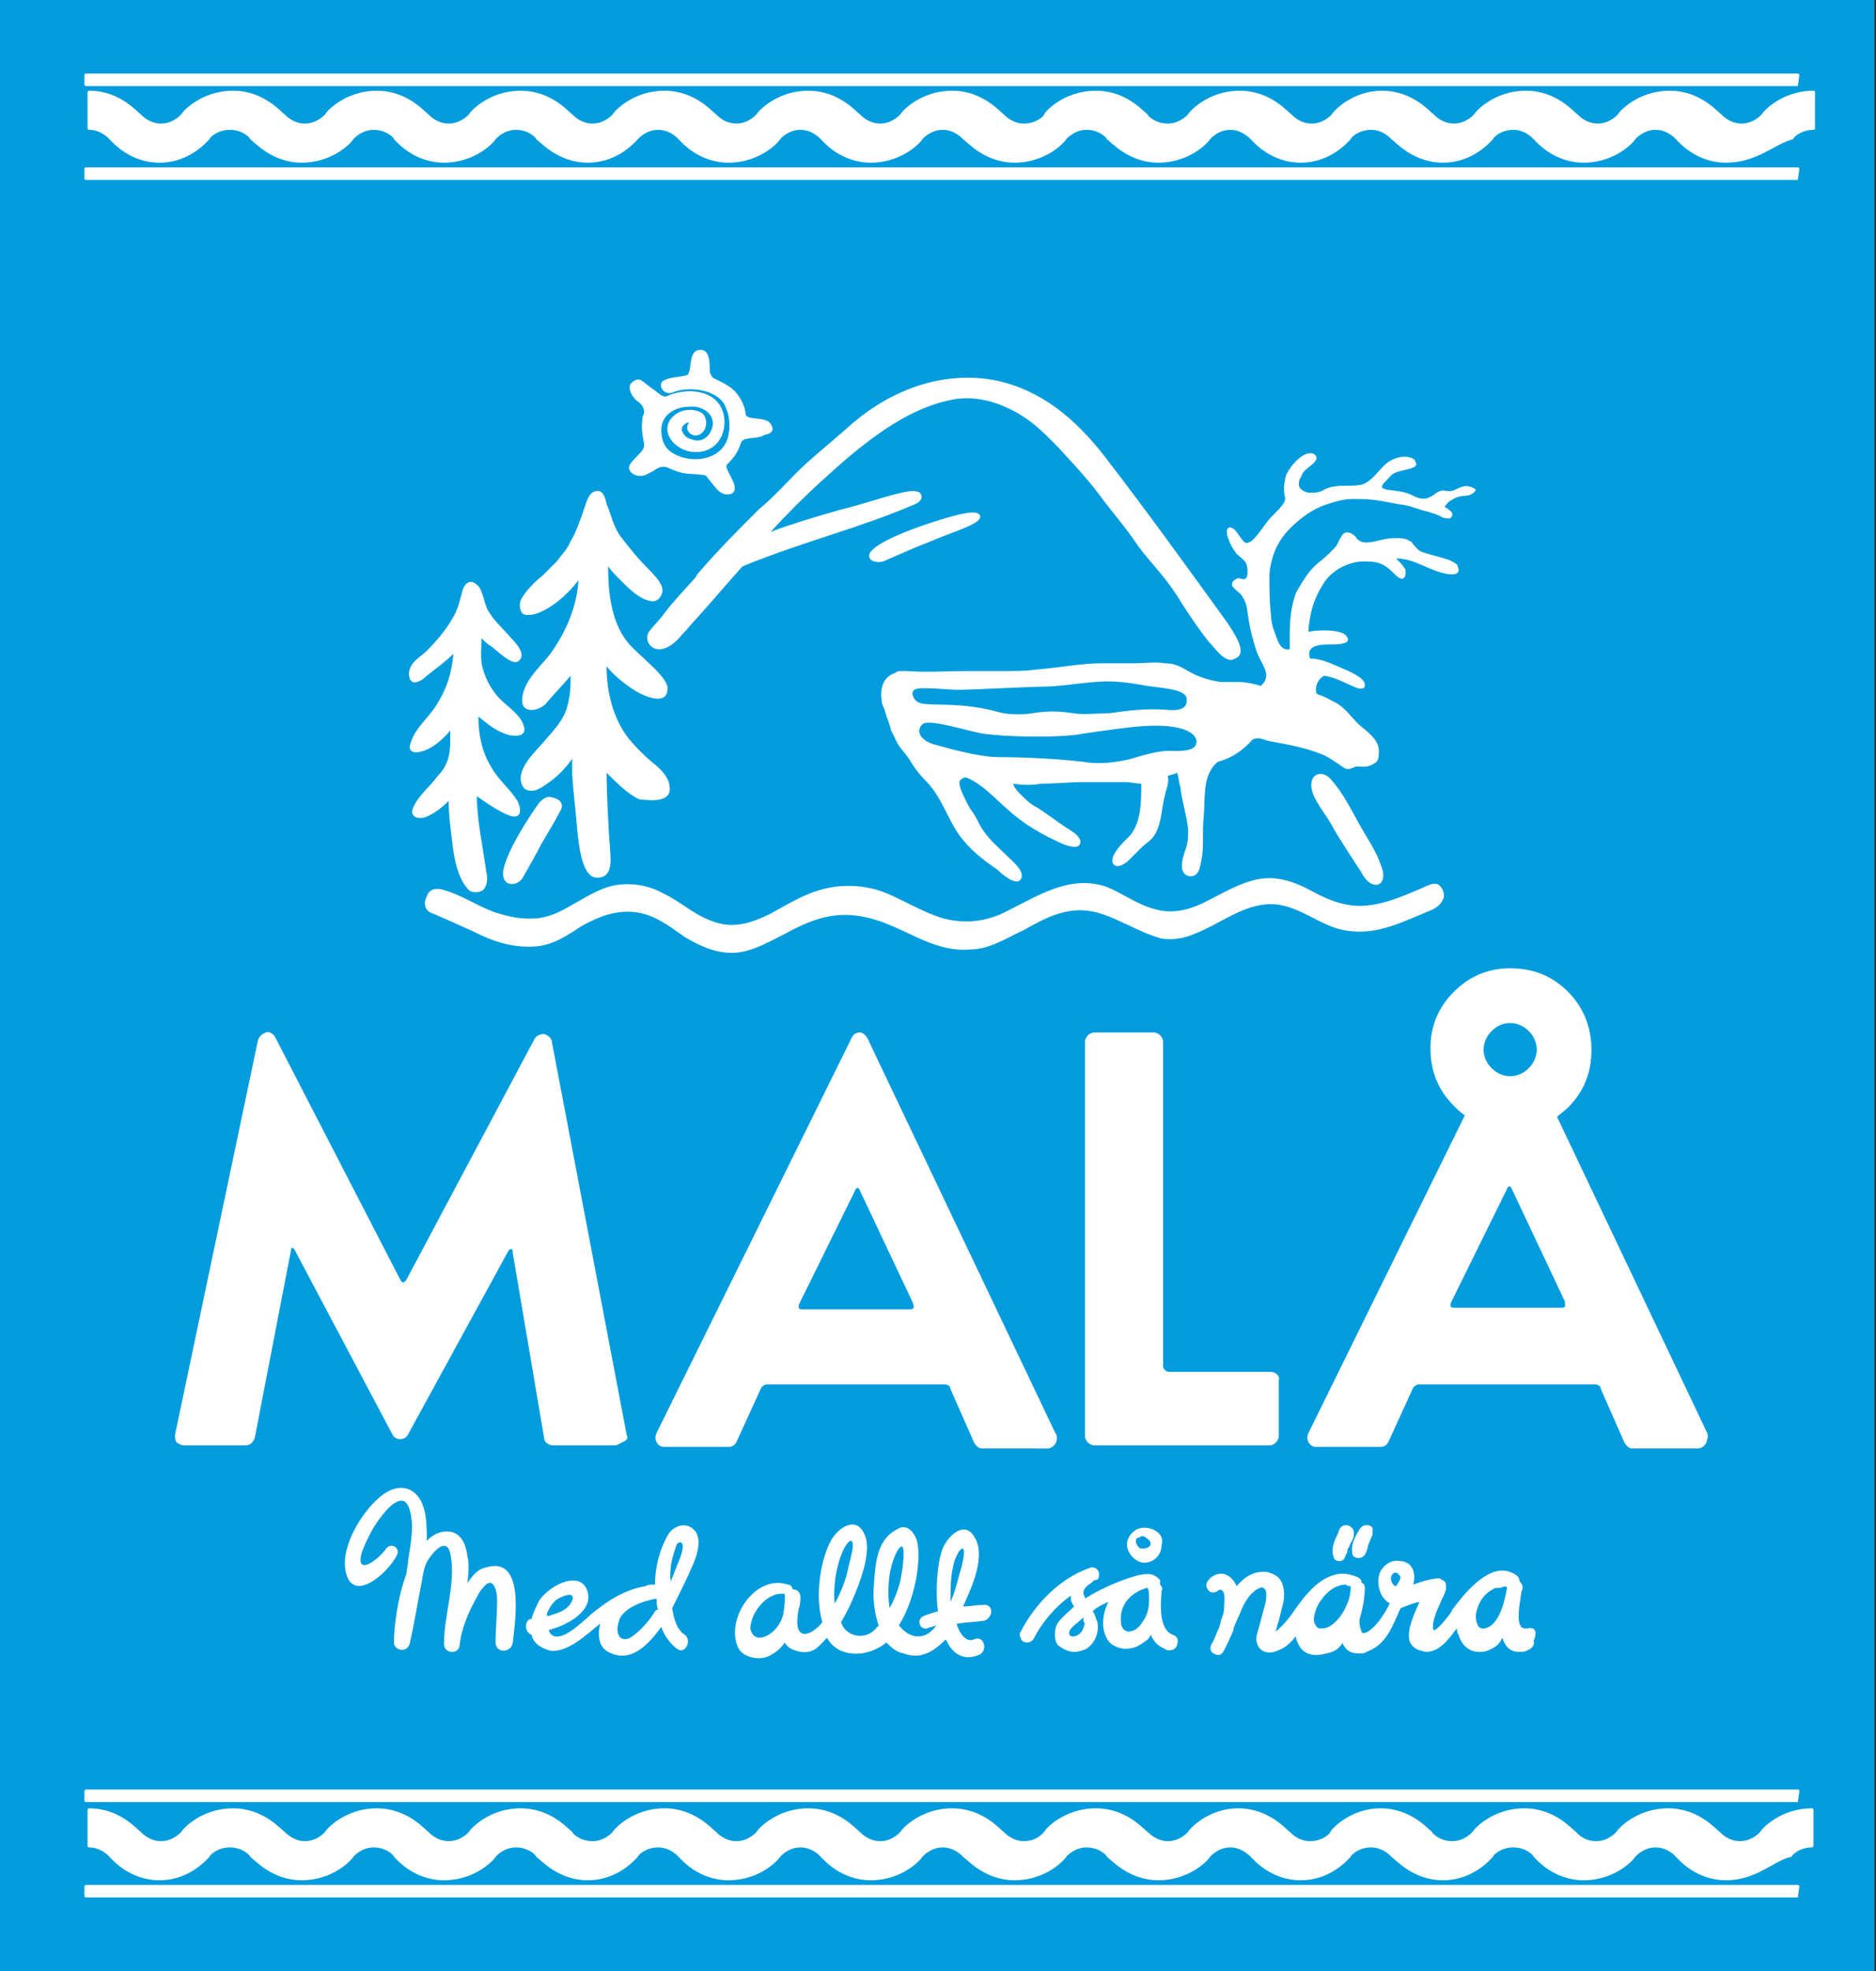 <?xml version="1.0" encoding="utf-8"?>
<!-- Generator: Adobe Illustrator 27.2.0, SVG Export Plug-In . SVG Version: 6.00 Build 0)  -->
<svg version="1.1" id="Layer_1" xmlns="http://www.w3.org/2000/svg" xmlns:xlink="http://www.w3.org/1999/xlink" x="0px" y="0px"
	 width="120px" height="126px" viewBox="0 0 120 126" style="enable-background:new 0 0 120 126;" xml:space="preserve">
<rect x="0" y="0" width="120" height="126" fill="#333333" stroke="none"/>
<style type="text/css">
	.st0{fill:#009CDE;}
	.st1{fill:#FFFFFF;}
</style>
<g>
	<rect x="0" y="0" class="st0" width="119.9" height="126"/>
	<g>
		<g>
			<path class="st1" d="M67.5,91.6l-12-25.2C55.4,66.2,55.2,66,55,66h0c-0.2,0-0.4,0.1-0.5,0.3L42,91.6c-0.1,0.2-0.1,0.4,0,0.6
				c0.1,0.2,0.3,0.3,0.5,0.3h4.1c0.2,0,0.4-0.1,0.5-0.3l1.6-3.5c0.1-0.1,0.2-0.2,0.4-0.2h11.3c0.2,0,0.4,0.1,0.4,0.3l1.5,3.4
				c0.1,0.2,0.3,0.4,0.5,0.4H67l0,0c0.3,0,0.6-0.3,0.6-0.6C67.6,91.8,67.6,91.7,67.5,91.6z M58.4,83.3L58.4,83.3
				C58.4,83.3,58.4,83.3,58.4,83.3L58.4,83.3c0,0.1,0.2,0.4-0.2,0.4h-6.9c-0.3,0-0.2-0.2-0.2-0.3l3.6-7.3c0-0.1,0.2-0.3,0.3,0l0,0
				L58.4,83.3z"/>
			<path class="st1" d="M81.3,87.7h-6.5c-0.3,0-0.4-0.3-0.4-0.3V66.6c0-0.3-0.3-0.6-0.6-0.6h-3.8c-0.3,0-0.6,0.3-0.6,0.6v25.2
				c0,0.3,0.3,0.6,0.6,0.6h11.2c0.3,0,0.6-0.3,0.6-0.6v-3.6C81.9,88,81.6,87.7,81.3,87.7z"/>
			<path class="st1" d="M40.1,91.8l-4.8-25.2c0-0.2-0.2-0.4-0.5-0.5c-0.2,0-0.5,0.1-0.6,0.3L26,81.8l0,0c0,0-0.2,0.4-0.4,0l0,0
				l-8-15.5c-0.1-0.2-0.4-0.4-0.6-0.3s-0.4,0.2-0.5,0.5l-5.3,25.2c0,0.2,0,0.4,0.1,0.5c0.1,0.1,0.3,0.2,0.5,0.2h3.9
				c0.3,0,0.5-0.2,0.6-0.5l2.3-11.9c0-0.2,0.1-0.4,0.3,0l6.2,11.7c0.1,0.2,0.3,0.3,0.5,0.3h0c0.2,0,0.4-0.1,0.5-0.3l6.4-11.7
				c0.2-0.3,0.3-0.1,0.3,0l0,0.1l0,0l0,0l2,11.8c0,0.3,0.3,0.5,0.6,0.5h3.9c0.2,0,0.3-0.1,0.5-0.2C40.1,92.1,40.2,91.9,40.1,91.8z"
				/>
			<path class="st1" d="M109.2,91.6l-9.6-20.2c0.2-0.2,0.5-0.4,0.7-0.6c1-1,1.5-2.2,1.5-3.7c0-1.4-0.5-2.7-1.5-3.7
				c-1-1-2.2-1.5-3.7-1.5c-1.4,0-2.6,0.5-3.6,1.5c-1,1-1.5,2.2-1.5,3.6c0,1.5,0.5,2.7,1.5,3.7c0.2,0.2,0.4,0.4,0.7,0.6l-10,20.3
				c-0.1,0.2-0.1,0.4,0,0.6c0.1,0.2,0.3,0.3,0.5,0.3h4.1c0.2,0,0.4-0.1,0.5-0.3l1.6-3.5c0.1-0.1,0.2-0.2,0.4-0.2H102
				c0.2,0,0.4,0.1,0.4,0.3l1.5,3.4c0.1,0.2,0.3,0.4,0.5,0.4h4.2h0c0.3,0,0.6-0.3,0.6-0.6C109.3,91.8,109.2,91.7,109.2,91.6z
				 M96.6,65.4c0.9,0,1.7,0.8,1.7,1.7s-0.8,1.7-1.7,1.7s-1.7-0.8-1.7-1.7C94.9,66.2,95.7,65.4,96.6,65.4z M99.9,83.6H93
				c-0.3,0-0.2-0.2-0.2-0.3l3.6-7.3c0-0.1,0.2-0.3,0.3,0l3.4,7.2l0,0l0,0.1C100.1,83.4,100.2,83.6,99.9,83.6z"/>
		</g>
		<g>
			<path class="st1" d="M78.5,39.8C78.5,39.8,78.5,39.8,78.5,39.8c-2.6-3.6-5.2-7.2-7.9-10.7c-1.8-2.3-4-4.2-7-4.8
				c-3.3-0.6-6.5,0.6-9,2.7c-1,0.9-2,1.7-3,2.6c-1,0.9-2,2.1-3.1,3c-1.3,1.3-2.6,2.6-3.8,4c-0.1,0.1-0.1,0.1-0.2,0.3
				c-0.7,0.8-1.4,1.5-2,2.3c-0.2,0.3-0.7,0.8-1,1.2c-0.3,0.5,0.1,1.2,0.8,1.1c0.7-0.1,1.3-0.9,1.3-0.9c0.4-0.4,0.6-0.7,0.9-1
				c1-1.1,2-2.3,3-3.4c4.2-1.7,7.4-2.4,11.1-4c0.4-0.2,0.4-0.5,0.3-0.6c0-0.1-0.2-0.2-0.4-0.2c-0.7-0.1-3.1,0.8-4.8,1.2
				c-1.4,0.4-3.1,0.9-4.4,1.4c0.9-1,2.2-2.3,3.2-3.2c2.4-2.2,5.4-4.8,8.7-5.3c1.6-0.2,2.9,0.4,3.5,0.7c1.2,0.6,1.9,1.3,2.9,2.3
				c0.9,1,1.7,1.8,2.7,3.1c0.8,1.1,1.7,2.1,2.5,3.3c0.8,1.1,1.6,1.8,2.5,3.2c1,1.6,1.6,2.4,2,2.9c0.4,0.4,1.1,1.5,1.7,1.1
				C79.8,41.8,79.1,40.7,78.5,39.8z"/>
			<path class="st1" d="M62.7,33c-0.1-0.4-0.9-0.2-1.4-0.1c-1.6,0.4-5.9,1.8-5.7,2.7c0.1,0.4,0.8,0.4,1.1,0.2
				c1.4-0.6,1.8-0.8,2.6-1.1C60.9,34,62.8,33.5,62.7,33z"/>
			<path class="st1" d="M33.5,46.4c-0.2-0.7-1-1.2-1.5-1.7c-0.5-0.5-0.9-1.2-1.1-1.9c-0.2-0.6-0.1-1.3-0.1-2
				c0.2,0.2,0.4,0.4,0.6,0.5c0.4,0.3,1.3,1.2,1.7,1c0.7-0.4-0.2-1.3-0.4-1.5c-0.5-0.6-1.1-1.1-1.5-1.8c-0.3-0.6-0.3-1.4-0.8-1.7
				c0,0-0.5-0.4-0.8,0.4c-0.2,0.7-0.3,1.3-0.7,1.9c-0.4,0.7-1,1.4-1.6,2c-0.4,0.4-0.9,0.6-1.1,1.2c-0.1,0.4,0,0.7,0.2,0.8
				c0.3,0.1,0.7-0.2,0.9-0.4c0.5-0.4,1.2-0.9,1.7-1.4c-0.1,1.2-0.4,2.2-1.1,3.3c-0.5,0.8-1.3,1.4-1.6,2.3c-0.3,0.7,0.2,0.8,0.8,0.6
				c0.6-0.2,1.2-0.7,1.7-1.3c0,0.2,0,0.4,0,0.7c0,0.9-0.2,1.6-0.8,2.2c-0.5,0.7-1.3,1.3-1.6,2.1c-0.2,0.6,0.5,0.7,0.9,0.5
				c0.5-0.2,1-0.6,1.4-1c0,0.9,0.1,1.6,0.2,2.4c0.1,1,0.3,2.4,1,3.2c0.2,0.3,0.7,0.3,1,0.1c0.3-0.3,0.3-0.8,0.2-1.2
				c-0.2-1.5-0.6-3.3-0.6-4.8c0.7,0.5,1.9,1.3,2.4,1.3c0.5,0,0.4-0.6,0.2-1c-0.5-0.8-1.2-1.3-1.7-2.2c-0.6-1-0.8-2.1-0.8-3.2
				c0.6,0.5,1.2,1,2,1.2C33.2,47.1,33.7,47,33.5,46.4z"/>
			<path class="st1" d="M42.8,50.1c-0.1-0.5-0.6-1-1-1.3c-0.6-0.5-1.1-1-1.6-1.6c-1-1.3-1.4-3-1.4-4.6c0.5,0.6,1.1,1.1,1.9,1.6
				c0.7,0.4,2,0.9,2-0.2c0-0.8-2-2.2-2.6-3c-1-1.3-1.2-3.1-1.2-4.8c0.2,0.3,0.5,0.6,0.8,0.9c0.5,0.5,0.9,0.9,1.5,1.2
				c0.3,0.1,0.7,0.3,1-0.1c0.4-0.5,0.1-1-0.7-1.8c-0.7-0.7-1.1-1.2-1.8-2.1c-0.5-0.7-0.6-1.4-0.9-2.1c-0.1-0.4-0.2-0.9-0.7-0.8
				c-0.5,0.1-0.6,0.8-0.9,1.6c-0.3,0.8-0.4,1.1-0.7,1.6c-0.2,0.5-0.6,0.9-0.9,1.3c-0.3,0.3-0.6,0.6-0.9,0.9c-0.5,0.4-1,0.9-1.3,1.4
				c-0.2,0.3-0.2,0.7,0,1c0.2,0.2,0.7,0.1,1,0c1-0.4,1.9-1.2,2.6-2.1c-0.1,1.7-0.8,3.3-1.8,4.7c-0.7,0.9-1.8,1.8-1.8,3
				c0,0.8,1,0.7,1.5,0.2c0.5-0.6,1.1-1.2,1.6-1.8c0,0,0,0,0-0.1c0,0.7,0,1.3-0.2,2c-0.2,0.9-0.9,1.6-1.5,2.3
				c-0.6,0.7-1.4,1.4-1.5,2.3c0,0.3,0.1,0.7,0.4,0.8c0.5,0.2,1-0.2,1.3-0.4c0.6-0.4,1.2-1,1.6-1.6c0,0.4,0,0.7,0,1
				c0.1,1.5,0.2,2,0.3,3.3c0.1,1.1,0.3,3.2,1.2,3.3c1.3,0.1,0.9-1.5,0.9-2.2c-0.1-1.1-0.2-3.6-0.2-4.5c0.6,0.6,1.4,1.4,2.1,1.7
				C41.8,51.2,43.1,51.3,42.8,50.1z"/>
			<path class="st1" d="M49.3,27.1c-0.3-0.5-1.5-0.2-1.6-0.6c0,0,0-0.7-0.7-1.5c-0.4-0.4-1.1-0.7-1.3-0.8c-0.2-0.1-0.3-0.3-0.3-0.6
				c0-0.7-0.1-1.4-0.8-1.2c-0.6,0.2-0.3,1.5-0.7,1.6c-0.4,0.1-1,0.1-1.4,0.3c-0.5,0.2-0.1,1,0.5,0.8c0.7-0.3,1.8-0.3,2.6,0.1
				c0.4,0.2,0.7,0.5,0.8,0.8c0.3,0.6,0.3,1.3,0.2,1.8c-0.3,1.6-2.3,1.9-3.5,1.2c-0.6-0.3-0.8-0.9-0.8-1.5c0-1,0.9-1.5,1.8-1.5
				c0.9-0.1,1.8,0.6,1.4,1.5c-0.2,0.5-0.7,0.8-1.2,0.6c-0.5-0.1-0.6-0.4-0.7-0.6c0-0.3,0.3-0.5,0.5-0.5c-0.4,0.4,0.1,1,0.6,0.8
				c0.5-0.2,0.6-0.9,0.3-1.3c-0.4-0.4-1.3-0.4-1.8,0c-1.2,0.9-0.1,2.4,1.3,2.4c1.7,0,2.2-1.8,1.6-2.9c-0.6-1.1-2.2-1.2-3.4-0.7
				c-0.3,0.2-0.7-0.3-0.9-0.4c-0.3-0.2-0.5-0.4-0.8-0.6c-0.2-0.1-0.5,0-0.7,0.3c-0.1,0.3,0.1,0.7,0.4,1c0.2,0.1,0.5,0.4,0.5,0.7
				c0,0.2-0.1,0.3-0.1,0.4c-0.1,0.7,0,1.1,0.1,1.7c0.1,0.4-0.7,0.9-0.9,1.3c-0.2,0.3,0.1,0.6,0.4,0.7c0.5,0.1,0.7-0.1,1.1-0.3
				c0.6-0.4,0.7-0.3,1.4,0c0.3,0.1,0.6,0.2,1.1,0.2c0.9,0.1,0.8,0,1,0.3c0.3,0.3,0.7,1.1,1.3,1c0.2,0,0.4-0.1,0.4-0.4
				c0-0.5-0.7-1.3-0.5-1.5c0.5-0.5,0.7-0.8,0.9-1.4c0.1-0.4,1.1-0.2,1.5-0.5C49.5,27.7,49.5,27.4,49.3,27.1z"/>
			<path class="st1" d="M27.7,58.4c0,0,2.3,1,3.1,1.4c1.1,0.5,2.2,0.8,3.5,0.7c1.1-0.1,2-0.7,2.9-1.3c1.1-0.6,2.1-1,3.3-0.9
				c1.3,0.1,2.3,0.9,3.3,1.6c1,0.6,2.1,1.1,3.3,1c1.1-0.1,2.1-0.7,3.1-1.2c1.3-0.7,2.6-1.3,4.2-1.2s2.9,0.8,4.2,1.4
				c1.1,0.5,2.2,0.9,3.4,0.8c1.3,0,2.3-0.7,3.4-1.2c1.1-0.6,2.1-1.2,3.4-1.3c1.3-0.1,2.4,0.5,3.5,1c0.6,0.3,1.3,0.6,2,0.8
				c0.7,0.1,1.4,0,2.1-0.3c1.6-0.6,3.1-1.9,4.9-1.9c1.8,0,3.2,1.5,4.9,1.7c1.9,0.3,3.6-0.6,5.3-1.3c0,0,0.6-0.2,0.8-0.7
				c0.2-0.3-0.1-1.1-0.6-1c-0.2,0-0.8,0.3-0.8,0.3c-1.2,0.5-2.3,1-3.6,1.1c-1.4,0.1-2.6-0.5-3.7-1.1c-1-0.5-2-0.8-3.1-0.6
				c-1.1,0.2-2.1,0.8-3.1,1.3c-1.1,0.6-2.3,1-3.6,0.6c-1.1-0.3-2-1-3-1.4c-2.3-0.8-4.3,0.5-6.3,1.5c-1.3,0.7-2.7,0.9-4.2,0.5
				c-1.3-0.4-2.4-1.1-3.6-1.6c-1.2-0.5-2.6-0.6-3.9-0.3c-1.3,0.3-2.4,1-3.5,1.6c-1.2,0.6-2.4,1-3.7,0.5c-1.2-0.4-2.1-1.3-3.2-1.8
				c-0.9-0.5-2-0.7-3.1-0.5c-1,0.2-1.9,0.8-2.8,1.3c-0.7,0.4-1.3,0.7-2.1,0.8c-1,0.1-1.9-0.1-2.8-0.4c-1.1-0.4-2.1-1.1-3.2-1.4
				c-0.3-0.1-0.9-0.2-1.1,0.4C27,57.9,27.3,58.3,27.7,58.4z"/>
			<path class="st1" d="M35.4,51c-0.3-0.1-0.5-0.1-0.9,0.3c-0.5,0.7-2,2.9-2.3,4.3c-0.2,1.2,1,1.1,1.3,0.4c0.4-0.7,0.8-1.4,1.1-2
				c0.4-0.7,0.8-1.3,1.2-2.1C36.1,51.5,35.9,51.1,35.4,51z"/>
			<path class="st1" d="M88.4,55.5c-0.4-1.2-0.9-1.8-1.5-2.9c-0.5-0.9-1-1.9-1.7-2.7c-0.7-0.9-1.8-0.3-1.1,1.1
				c0.3,0.6,0.7,1.1,1,1.6c0.6,1.1,1.3,2.1,2,3.2C87.7,57,88.8,56.7,88.4,55.5z"/>
			<path class="st1" d="M93.6,31.1c-0.4,0.1-0.6,0.3-0.9,0.3c-0.2,0-0.4-0.1-0.6,0c-0.3,0.1-0.4,0.3-0.7,0.4c-0.4,0.2-0.8,0-1.2-0.2
				c-0.5-0.2-0.8-0.2-1.5-0.3c-0.3-0.1-0.4-0.1-0.2-0.4c0.1-0.1,0.1-0.1,0.2-0.2c0.2-0.2,0.3-0.4,0.6-0.5c0.5-0.2,1.2-0.2,1.3-0.5
				c0-0.1-0.1-0.2-0.1-0.3C90,29,89,29.2,88.4,29.9C88,30.3,87.6,30.9,87,31c-0.5,0.1-1.1,0-1.6,0.1c-0.2,0-0.5,0.1-0.7,0.2
				c-0.3,0.2-0.6,0.2-1,0.2c-0.4-0.1-0.7-0.3-0.6-0.7c0-0.2,0.1-0.2,0.2-0.5c0.2-0.4,1-0.7,0.9-1.1c0,0,0-0.1-0.2-0.2
				c-0.6-0.2-1.4,0.7-1.7,1.3c-0.2,0.5-0.2,1.2-0.1,1.5c0.1,0.4-0.7,1-1.1,1.5c-0.4,0.5-1,1.5-1.4,1.4c-0.2,0-0.6-0.8-0.8-0.9
				c-0.5-0.3-0.5,0.3-0.3,0.7c0.1,0.3,0.2,0.5,0.5,0.9c0.2,0.2,0.5,0.4,0.6,0.6c0.1,0.2,0.1,0.4,0.1,0.6c0,0.3-0.1,0.5-0.4,0.4
				c-0.1,0-0.2-0.1-0.3,0c-0.2,0.1-0.3,0.2-0.3,0.4c0.1,0.3,0.6,0.5,0.7,0.8c0.3,0.4,0.3,1.1,0.4,1.6c0.1,0.6,0.3,1.3,0.5,1.9
				c0.2,0.5,0.5,0.9,0.6,1.4c0,0.3-0.1,0.5-0.3,0.7c-0.1,0.1-0.2,0-0.2,0l0,0c-0.8-0.2-1-0.2-1.4-0.2c-0.3,0-0.7,0-1,0
				c-0.7-0.1-1.4-0.3-2.1-0.7c-0.5-0.3-0.9-0.5-1.5-0.5c-0.6-0.1-1.3,0-1.9,0c-0.7,0-1.4,0-2.1,0c-1.4,0-2.8,0.3-4.2,0.4
				c-0.7,0.1-1.4,0.1-2.3,0.1c-0.6,0-1.1,0-1.8,0c-2.1,0-2.8,0.1-4.2,0c0,0-0.1,0-0.1,0c-0.1,0-0.2,0-0.3,0c-0.1,0-0.2,0-0.3,0.1
				c-0.9,0.3-1,1.1-0.9,1.8c0,0.2,0.1,0.4,0.2,0.6c0,0.1,0.1,0.3,0.1,0.4c0.1,0.2,0.2,0.5,0.3,0.9c0.1,0.2,0.2,0.4,0.3,0.6
				c0.2,0.5,0.6,0.8,0.9,1.3c0.3,0.5,0.6,0.9,1,1.3c1,1,1.3,2.2,2.1,3.4c0.7,1,1.5,1.6,2.5,2.3c0.2,0.2,1.2,1.1,1.5,0.6
				c0.3-0.5-0.6-1.2-0.9-1.5c-0.5-0.5-1.1-1-1.5-1.6c-0.3-0.4-0.4-0.8-0.7-1.2c-0.3-0.4-0.4-0.7-0.6-1.1c-0.1-0.2-0.3-0.7-0.2-0.9
				c0.1-0.1,0.2-0.2,0.4-0.2c1,0.4,1.8,1.3,2.6,2c1.1,1,2.3,1.7,3.7,2.3c0.3,0.1,0.9,0.3,1-0.1c0.1-0.3-0.4-0.7-0.6-0.8
				c-0.8-0.5-1.4-1-2.2-1.5c-0.4-0.2-0.7-0.5-1-0.8c-0.2-0.2-0.4-0.4-0.5-0.7c0.7,0.1,1.2,0.1,1.8,0c0.9,0,1.8-0.1,2.8-0.1
				c0.9,0,1.7,0,2.6,0c0.3,0,0.7,0.1,1,0.1c0,1.2,0,2.4-0.7,3.3c-0.3,0.3-1.4,1.3-1.1,1.8c0.2,0.4,0.8,0,1-0.2
				c0.3-0.3,0.5-0.5,0.8-0.8c0.3-0.3,0.7-0.5,0.9-0.9c0.4-0.7,0.4-1.6,0.6-2.4c0.1-0.5,0.3-0.8,0.2-1.3c0.3-0.1,0.4-0.1,0.6-0.2
				c0.1,0.3,0.1,0.6,0.2,0.9c0.1,0.9,0.4,1.8,0.5,2.7c0,0.5,0,0.9-0.2,1.4c-0.1,0.3-0.2,0.6-0.2,1c0,0.4,0.3,0.7,0.7,0.6
				c0.5-0.1,0.5-0.9,0.6-1.3c0.1-0.8,0-1.7,0.1-2.5c0.1-1.2-0.1-2.7,0.9-3.5c0.8-0.2,1.6-0.7,2.2-1.4l0,0c0,0,0.1-0.1,0.4-0.1
				c0.2,0,0.3,0.1,0.8,0.2c1.1,0.2,2.2,0.4,3.2,0.8c0.3,0.1,0.6,0.3,0.9,0.5c0.2,0.1,0.4,0.3,0.6,0.4c0.3,0.2,0.6-0.1,0.8-0.1
				c0.3,0,0.7,0.1,1.1-0.2c0.3-0.1,0.3-0.5,0.3-0.8c0-0.7-0.7-1.2-1.3-1.7c-0.5-0.5-0.9-1.1-1.5-1.4c-0.4-0.2-0.7-0.4-1.1-0.5
				c0,0-0.1-0.1-0.1-0.1c-0.1-0.4,0.1-0.9,0.5-1.1c0.7,0.1,1.2,0.4,1.9,0.7c0.2,0.1,0.8,0.3,0.7-0.2c-0.1-0.4-1-0.8-1.5-1
				c-0.7-0.3-1.3-0.6-2-0.6c-0.3-0.9,0.7-0.9,1.4-0.9c0.2,0,1.2,0,1-0.4c-0.1-0.4-0.9-0.5-1.4-0.5c-0.2,0-0.8,0-1.1,0.1
				c0-0.5,0.1-0.9,0.2-1.4c0.2-0.7,0.4-1.1,0.7-1.6c0.5-0.9,1.7-1.6,2.9-1.5c0.7,0,1.1,0.2,1.6,0.7c0.2,0.2,0.4,0.4,0.6,0.4
				c0.3-0.1,0.2-0.5,0.2-0.6c-0.2-0.3-0.3-0.4-0.6-0.7c1.2,0,2.1,0.8,3.3,1c0.2,0,0.6,0.1,0.7-0.2c0-0.1,0-0.2-0.1-0.4
				c-0.1-0.1-0.3-0.2-0.5-0.3c-0.6-0.2-1.1-0.3-1.7-0.5c-0.3-0.1-0.4-0.3-0.6-0.5c-0.1-0.1-0.1-0.2-0.2-0.2c-0.3-0.2-0.6-0.2-1-0.2
				c-0.4,0-0.8,0.1-1.2,0.2c-0.5,0.1-1,0.2-1.3-0.3c-0.3-0.3-0.7-0.4-0.9,0c-0.2,0.3-0.2,0.5-0.5,0.8c-0.3,0.3-0.6,0.6-1,0.9
				c-0.6,0.5-1,1.2-1.4,1.9c-0.3,0.8-0.4,1.7-0.4,2.6c0,0.3,0,0.7,0,1c-0.5,0.1-0.7-0.3-0.9-0.9c-0.2-0.5-0.3-0.9-0.3-1.3
				c-0.1-0.8-0.1-1.6-0.1-2.6c0.1-1.1,0.5-2.1,1.3-2.9c0.7-0.7,1.4-1.2,2.2-1.5c0.6-0.2,1.2-0.4,1.8-0.4c0.7,0,1,0,1.7,0.1
				c0.6,0.1,1,0.2,1.7,0.3c0.5,0.1,0.9,0.3,1.4,0.4c0.3,0.1,0.7,0.2,1,0.4c0.1,0,0.4,0.1,0.5,0c0.3-0.3-0.1-0.5-0.4-0.7
				c0.1-0.1,0.2-0.3,0.4-0.4c0.3-0.2,0.6-0.3,0.9-0.3c0.2,0,0.6-0.1,0.7-0.4C94.3,31.2,93.9,31,93.6,31.1z M58.4,44.5
				c-0.2-0.6,0.6-0.5,1-0.5c0.5,0,1.4,0.1,1.9,0.1c0.7,0,4.7-0.2,5.2-0.2c1.2,0,2.3-0.2,3.5-0.3c1.1-0.1,2,0,3.1,0.2
				c1.1,0.2,2.6,0.2,2.8,0.8c0.1,0.7-0.4,0.8-1,0.8c-2-0.2-3.6,0.2-4.1,0.2c-0.6,0-1.5,0.1-2.1,0c-0.7-0.1-1.5-0.2-2.7,0
				c-0.6,0.1-1.6,0.1-2.2-0.1c-2.2-0.6-4.1-0.4-4.6-0.5C58.8,45,58.5,44.8,58.4,44.5z M76.5,47.6c-0.2,0.5-1.3,0.4-1.8,0.4
				c-0.6,0-1.7,0.3-2.3,0.5c-0.8,0.2-2,0.4-3.1,0.2c-1.7-0.2-3.9-0.3-5.4-0.3c-1.3,0-3.4-0.6-4.1-0.8c-0.8-0.2-1.3-0.8-0.8-1.3
				c0.4-0.4,3.1,0.5,3.9,0.6c1.3,0.2,4.8,0.3,6.4,0c0.6-0.1,3.4-0.5,4.2-0.5C76.1,46.3,76.7,47.1,76.5,47.6z"/>
		</g>
		<g>
			<g>
				<path class="st1" d="M31.1,100.2c-0.5,0.1-0.8,0.4-1.2,1c0.1-0.8,0.1-1.4,0-1.7c-0.1-0.9-0.5-1.6-1.3-1.6
					c-0.5,0-0.9,0.2-1.3,0.6c0-0.6,0-1.2-0.1-1.7c-0.3-1.7-1.6-2.2-2.9-1.1c-1.1,0.9-2.5,3.1-2.2,4.7c0.4,2.2,2.7,0.2,3.3-1
					c0.2-0.5-0.4-0.8-0.7-0.4c-0.4,0.6-1.9,1.8-1.6,0.4c0.1-0.4,0.4-1,0.6-1.4c0.3-0.6,2-3.2,2.5-1.5c0.3,1,0.1,2-0.1,3.3
					c0,0.3-0.1,0.5-0.1,0.8c-0.6,1.6-0.8,3.5-0.8,4.4c0,0.5,0.8,0.7,1,0.1c0.3-1.3,0.5-2.6,0.8-4.1c0-0.1,0.1-0.6,0.2-0.9
					c0.1-0.4,1.3-2.1,1.6-0.8c0.4,1.8-0.4,3.9-0.4,5.8c0,0.6,0.9,0.7,1,0.1c0.1-1.1,0.6-2.2,1.1-3.1c0.1-0.2,0.2-0.4,0.4-0.6
					c0.6-0.8,0.9,0.1,0.9,0.8c0,0.9-0.1,1.8-0.1,2.7c0,0.7,1,0.7,1.1,0C32.9,104,33.7,99.4,31.1,100.2z"/>
				<path class="st1" d="M44.4,97.8c-0.5-0.5-1.2-0.3-1.6,0.2c-0.5,0.8-0.9,2-0.9,3.3c0,0,0,0-0.1,0c-0.2,0-0.4,0-0.5,0.1
					c-1.3,0.2-2.4,0.9-3.5,1.8c-0.2,0.2-1,0.9-1.2,1c-0.5,0.4-1.3,0.7-1.5,0c1.2-0.3,2.8-1.2,2.5-2.4c-0.4-1.5-2.4-0.5-3.1,0.5
					c-0.2,0.4-0.4,0.8-0.5,1.2c0,0-0.1,0-0.1,0c-0.4,0.2-0.3,0.9,0.1,1c0.1,0.5,0.5,0.8,1.1,1c0.8,0.2,1.8-0.5,2.3-0.9
					c0.4-0.3,0.7-0.6,1-0.8c-0.2,0.7-0.1,1.5,0.5,1.8c1.3,0.7,2.4-0.2,3.4-1.6c0.2,0.6,0.6,1.1,1,1.4c0.5,0.4,1-0.5,0.5-0.9
					c-0.5-0.3-0.7-1-0.8-1.7c0.5-1,1-2,1.2-2.5C44.5,99.7,45,98.4,44.4,97.8z M35,103.1c0.2-0.4,0.4-0.8,0.9-1
					c1.1-0.5,0.8,0.4,0.2,0.8c-0.3,0.2-0.7,0.3-1,0.4C34.9,103.3,35,103.3,35,103.1z M41.9,103c-0.4,0.7-1.1,1.4-1.6,1.7
					c-0.6,0.3-1-0.2-0.7-1.1c0.3-1,2.2-1.4,2.4-1.4c0,0.2,0,0.5,0.1,0.7C42,102.9,42,102.9,41.9,103z M43.5,99.6
					c-0.2,0.5-0.4,1-0.6,1.5c-0.1-0.8,0.1-1.6,0.4-2.4C43.5,98.5,43.9,98.5,43.5,99.6z"/>
			</g>
			<g>
				<path class="st1" d="M62.9,102.6c-0.5,0-0.9,0.1-1.3,0.1c0.6-1.3,1.5-3.3,0.7-4.5c-0.7-1.1-1.9,0.2-2.1,1.1
					c-0.2,0.6-0.4,2.3-0.2,3.7c-0.3,0.1-0.7,0.2-0.9,0.3c-0.5,0.2-0.3,0.9,0.2,0.8c0.2-0.1,0.4-0.1,0.6-0.2c-0.7,1-1.7,0.9-2.4,0
					c1-1.6,1.4-3.9,1.2-5.2c-0.1-0.6-0.6-1.3-1.2-1c-1.3,0.6-1.5,1.9-1.6,3.6c-0.1,1.1,0.1,2,0.3,2.6c0,0,0,0.1-0.1,0.1
					c-0.6,0.9-2,0.7-2.3-0.3c0.3-0.5,0.6-1.1,0.8-1.6c0.4-0.9,1.2-3,0.7-4c-0.5-1.2-1.6-0.5-2.1,0.3c-0.7,1.2-1.1,3.6-0.6,5.3
					c-0.5,0.7-2,1.6-1.5-0.9c0.1-0.2,0.1-0.6,0.1-0.7c0-0.3-0.2-0.5-0.5-0.5c0-0.1-0.1-0.3-0.3-0.3c-2.1-0.7-4,2.2-3.2,4
					c0.3,0.7,1.5,0.9,2.1,0.5c0.4-0.2,0.7-0.5,0.9-0.8c0.2,0.4,0.6,0.5,1,0.6c0.9,0.1,1.1-0.3,1.7-0.9c0.4,0.7,1.1,1.1,2.2,1
					c0.6-0.1,1.1-0.3,1.6-0.7c0.3,0.3,0.6,0.6,1.1,0.7c1.1,0.4,1.9-0.1,2.7-0.9c0.4,0.9,1.1,1.4,2.1,1c0.6-0.2,0.4-1.3-0.3-1
					c-0.7,0.3-1.1-0.9-1.1-1c0.6-0.1,1.1-0.1,1.8-0.2C63.6,103.3,63.5,102.5,62.9,102.6z M61,100c0.2-0.9,1-1.8,0.5,0.2
					c-0.2,0.6-0.4,1.6-0.7,2.2C60.8,101.5,60.8,100.8,61,100z M50.1,103.2c-0.3,1.3-1.9,2.1-2.1,0.9c0-1,1.1-2.4,2.2-2.2
					C50.2,102.4,50.2,102.6,50.1,103.2z M53.5,100.5c0.3-1.5,0.8-2,0.9-2c0.4,0-0.1,1.4-0.2,2c-0.1,0.5-0.5,1.5-0.8,2
					C53.3,102,53.4,101,53.5,100.5z M56.9,102.8c-0.1-0.8-0.1-1.3,0-2.1c0.2-1.3,0.9-2.5,0.9-1.4c0,0.6-0.1,1.2-0.2,1.7
					C57.5,101.5,57.2,102.3,56.9,102.8z"/>
			</g>
			<g>
				<path class="st1" d="M68.7,105.6c-0.4,0-0.7-0.2-1-0.4c-0.3-0.3-0.3-1.1,0-1.5c0.3-0.4,0.6-0.6,0.9-0.9l0.1-0.1
					c-0.1-0.2-0.2-0.3-0.2-0.5c0-0.1,0-0.1,0-0.2c-1.1,0.8-1.9,1.8-2.4,2.8c-0.1,0.1-0.2,0.2-0.4,0.2c-0.2,0-0.4-0.1-0.4-0.3
					c-0.1-0.1-0.1-0.3,0-0.4c0.6-1.2,2.1-3.3,4.5-4.1c0,0,0.1,0,0.1,0c0.2,0,0.4,0.2,0.4,0.4c0,0.2,0,0.4-0.2,0.4
					c-0.1,0-0.2,0.1-0.2,0.1l-0.1,0.1c-0.5,0.3-0.6,0.6-0.4,0.9c0,0,0,0,0,0.1c0.3-0.2,1.6-1,3.4-1.5c0.5-0.1,0.8-0.1,1,0
					c0.2,0.1,0.3,0.2,0.4,0.3c0,0.1,0,0.2,0,0.3c0.1,0.1,0.2,0.2,0.1,0.4c0,0.4-0.3,2.4,0.7,2.8c0.3,0.1,0.4,0.3,0.3,0.6
					c0,0.2-0.2,0.4-0.5,0.4l0,0c-0.1,0-0.2,0-0.3-0.1c-0.5-0.2-0.7-0.5-0.9-0.9c-0.1,0.3-0.3,0.4-0.6,0.6c-0.3,0.2-0.6,0.3-1,0.3
					c-0.4,0-0.9-0.2-1.1-0.5c-0.5-0.7-0.4-1.7,0-2.5c-0.4,0.2-0.7,0.3-1,0.6c0.2,0.3,0.2,0.5,0.3,0.7c0.1,0.6-0.1,1.3-0.7,1.7
					C69.3,105.5,69,105.6,68.7,105.6z M69.3,103.4c-0.3,0.3-0.8,0.6-0.9,0.9c-0.1,0.4,0.4,0.4,0.7,0.1c0.2-0.2,0.2-0.4,0.3-0.6
					C69.3,103.7,69.3,103.6,69.3,103.4z M73.4,101.5C73.4,101.5,73.4,101.5,73.4,101.5c-1.1,0.3-1.8,1.1-1.7,2.2
					c0,0.3,0.2,0.6,0.5,0.6s0.6-0.2,0.8-0.5c0.4-0.5,0.5-1,0.5-1.5C73.5,101.8,73.5,101.7,73.4,101.5z"/>
				<g>
					<path class="st1" d="M74.1,98c-0.3-0.3-0.8-0.4-1.2-0.3c-0.4,0.1-0.9,0.6-0.8,1.2c0.1,0.5,0.6,1,1.1,1h0c0.6,0,1.1-0.5,1.1-1.1
						C74.4,98.4,74.3,98.2,74.1,98z M73.6,98.7c0,0.2-0.3,0.3-0.5,0.3c-0.2,0-0.3-0.1-0.4-0.3c-0.1-0.2,0-0.4,0.1-0.4
						c0.1,0,0.2-0.1,0.2-0.1c0.1,0,0.2,0,0.3,0.1C73.6,98.5,73.6,98.6,73.6,98.7z"/>
				</g>
			</g>
			<g>
				<path class="st1" d="M97.7,104.1c-0.2,0-0.3,0-0.4-0.1c-0.3-0.4-0.1-1.4,0-2.1c0-0.2,0.1-0.3,0.1-0.4c0-0.2-0.1-0.3-0.2-0.4
					c0-0.2-0.1-0.3-0.2-0.4c-0.3-0.2-0.6-0.3-0.9-0.3c-1.3,0-2.6,1.7-3.2,2.5l-0.1,0.2c-0.3,0.4-0.6,0.8-1,1.1c0,0-0.1,0-0.1,0
					s0,0,0,0c-0.1-0.1,0-0.7,0.1-0.9c0.1-0.4,0.3-0.7,0.4-1c0.2-0.4,0.3-0.6,0.3-0.8c0-0.2,0-0.3-0.1-0.4c-0.1-0.1-0.2-0.1-0.3-0.2
					h0c-0.4,0-0.9,0.1-1.7,0.4c0.1-0.4,0.1-0.8-0.1-1.1c-0.1-0.2-0.4-0.4-0.7-0.4c-0.5-0.1-0.9,0.1-1.2,0.5c-0.3,0.4-0.3,1-0.1,1.5
					c0.1,0.3,0.4,0.6,0.6,0.7c-0.6,1.2-1.3,1.9-1.7,1.9c0,0-0.1,0-0.1-0.1c-0.1-0.2-0.2-0.7-0.1-0.9c0.2-0.7,0.3-1.3,0.3-1.9
					c0-0.2-0.1-0.3-0.2-0.3c0-0.2-0.1-0.3-0.3-0.4c-0.3-0.1-0.6-0.2-0.9-0.2c-0.7,0-1.5,0.4-2.2,1.2c-0.3,0.3-0.5,0.6-0.8,1
					c-0.4,0.6-0.8,1.1-1.3,1.5c0-0.1,0.1-0.3,0.1-0.4l0.1-0.3c0.1-0.4,0.2-0.8,0.3-1.2c0.1-0.6,0-1.1-0.2-1.4
					c-0.2-0.3-0.5-0.4-0.8-0.5c-0.8-0.1-1.4,0.2-2,0.9c-0.2-0.5-0.6-0.8-1-0.8c-0.2,0-0.5,0.1-0.7,0.3c-0.2,0.2-0.3,0.4-0.2,0.6
					c0.1,0.3,0.4,0.4,0.7,0.2c0.1-0.1,0.2-0.1,0.3,0c0.2,0.2,0.1,0.7,0.1,1.1c0,0.3-0.1,0.5-0.2,0.8c0,0.1-0.1,0.3-0.1,0.4
					c-0.2,0.4-0.3,0.8-0.5,1.1c-0.1,0.2-0.1,0.3,0,0.5c0.1,0.1,0.3,0.2,0.4,0.2c0.2,0,0.3-0.1,0.4-0.3c0.2-0.4,0.4-0.8,0.6-1.3
					l0-0.1c0.2-0.5,0.4-0.9,0.6-1.4c0.3-0.6,0.6-0.9,0.9-1.1c0.2-0.1,0.4-0.2,0.5,0c0.1,0.1,0.1,0.2,0.1,0.4c0,0.5-0.2,0.9-0.3,1.4
					c-0.1,0.4-0.2,0.7-0.3,1.1c-0.1,0.3,0,0.7,0.2,0.9c0.2,0.2,0.5,0.3,0.9,0.2c0.6-0.2,0.9-0.4,1.4-1c0,0.1,0,0.2,0.1,0.4
					c0.2,0.5,0.6,0.8,1.2,0.8c0.3,0,0.7-0.1,1-0.2c0.3-0.1,0.5-0.3,0.7-0.6c0,0,0,0.1,0,0.1c0.2,0.4,0.5,0.6,1,0.6
					c0.2,0,0.4,0,0.5-0.1c1.1-0.4,1.5-1.2,2.1-2.6l0.1-0.2c0.3-0.1,0.7-0.3,1.2-0.4c-0.3,0.7-0.9,1.9-0.6,2.6
					c0.1,0.2,0.3,0.4,0.6,0.5c0.1,0,0.3,0.1,0.4,0.1c0.7,0,1.2-0.5,1.6-1c0.1-0.1,0.2-0.3,0.4-0.5c0,0.2,0,0.3,0.1,0.4
					c0.2,0.7,0.7,1.1,1.3,1.1c0.2,0,0.4,0,0.6-0.1c0.5-0.2,0.7-0.4,0.9-0.8c0.2,0.6,0.5,0.9,1.1,0.9c0.2,0,0.3,0,0.5-0.1
					c0.3-0.1,0.5-0.4,0.4-0.6C98.4,104.2,98.1,104,97.7,104.1z M96.4,101.5c-0.1,0.5-0.3,1.8-1,2.4c-0.3,0.2-0.6,0.3-0.8,0.1
					c-0.1-0.1-0.2-0.4-0.2-0.7c0.1-0.8,0.5-1.4,1.1-1.7c0.1-0.1,0.3-0.1,0.5-0.1C96.2,101.4,96.4,101.4,96.4,101.5z M89.3,101.4
					c-0.2,0-0.5-0.5-0.2-0.8c0.1-0.1,0.3-0.1,0.4,0.1C89.7,100.8,89.5,101.1,89.3,101.4z M86.4,101.4c0,0.7-0.2,1.1-0.4,1.5
					c-0.3,0.6-0.9,1.2-1.4,1.2c-0.1,0-0.1,0-0.2,0c-0.1,0-0.2-0.1-0.3-0.3c-0.2-0.4,0.2-1.3,0.4-1.5c0.4-0.6,1-1,1.6-1
					C86.2,101.4,86.3,101.4,86.4,101.4z"/>
				<path class="st1" d="M87.8,97.7c-0.1-0.2-0.3-0.2-0.4-0.2c-0.2,0-0.3,0.1-0.4,0.2c-0.3,0.5-0.6,1-0.5,1.6c0,0.2,0.2,0.3,0.4,0.3
					c0.2,0,0.3-0.1,0.4-0.2c0.1-0.2,0.2-0.4,0.2-0.6c0.1-0.2,0.2-0.5,0.3-0.7C87.8,98.1,87.8,97.9,87.8,97.7z"/>
				<path class="st1" d="M86.5,97.7c-0.1-0.1-0.2-0.2-0.4-0.2c-0.2,0-0.3,0.1-0.4,0.2c0,0.1-0.1,0.2-0.1,0.3c-0.2,0.4-0.5,1-0.3,1.5
					c0,0.2,0.2,0.3,0.4,0.3c0.1,0,0.3-0.1,0.3-0.2c0.1-0.2,0.2-0.4,0.2-0.5c0-0.1,0-0.1,0.1-0.2c0-0.1,0.1-0.3,0.2-0.4
					c0-0.1,0.1-0.2,0.1-0.4C86.6,97.9,86.6,97.8,86.5,97.7z"/>
			</g>
		</g>
	</g>
	<g>
		<g>
			<path class="st1" d="M110.4,120.2c-1.9,0-3-1.3-3.2-1.5c0,0-0.5-0.6-1.3-0.6c-0.8,0-1.3,0.6-1.3,0.6c-0.1,0.2-1.3,1.5-3.3,1.5
				c-1.9,0-3-1.3-3.2-1.5c0-0.1-0.5-0.6-1.3-0.6c-0.8,0-1.3,0.5-1.3,0.6c-0.2,0.2-1.3,1.5-3.2,1.5c-1.9,0-3-1.3-3.3-1.5
				c0,0-0.5-0.6-1.3-0.6c-0.8,0-1.3,0.5-1.3,0.6c-0.2,0.2-1.3,1.5-3.2,1.5c-1.9,0-3-1.3-3.2-1.5c-0.1-0.1-0.6-0.6-1.3-0.6
				c-0.8,0-1.3,0.6-1.3,0.6c-0.1,0.2-1.3,1.5-3.3,1.5c-1.9,0-3-1.3-3.3-1.5c0-0.1-0.5-0.6-1.3-0.6c-0.8,0-1.3,0.6-1.3,0.6
				c-0.1,0.2-1.3,1.5-3.3,1.5c-1.9,0-3-1.3-3.3-1.5c0,0-0.5-0.6-1.3-0.6c-0.8,0-1.3,0.6-1.3,0.6c-0.1,0.2-1.3,1.5-3.3,1.5
				c-1.9,0-3-1.3-3.2-1.5c0,0-0.5-0.6-1.3-0.6c-0.8,0-1.3,0.6-1.3,0.6c-0.1,0.2-1.3,1.5-3.3,1.5c-1.9,0-3-1.3-3.2-1.5
				c0,0-0.5-0.6-1.3-0.6c-0.8,0-1.3,0.5-1.3,0.6c-0.2,0.2-1.3,1.5-3.2,1.5c-1.9,0-3-1.3-3.3-1.5c0-0.1-0.5-0.6-1.3-0.6
				c-0.8,0-1.3,0.6-1.3,0.6c-0.1,0.2-1.3,1.5-3.3,1.5c-1.9,0-3-1.3-3.2-1.5c0-0.1-0.5-0.6-1.3-0.6c-0.8,0-1.3,0.6-1.3,0.6
				c-0.1,0.2-1.3,1.5-3.3,1.5c-1.9,0-3-1.3-3.3-1.5c0-0.1-0.5-0.6-1.3-0.6c-0.8,0-1.3,0.5-1.3,0.6c-0.2,0.2-1.3,1.5-3.2,1.5
				s-3-1.3-3.2-1.5c0,0-0.5-0.6-1.3-0.6c0,0-0.1,0-0.1-0.1v-2.3c0,0,0-0.1,0.1-0.1c2,0,3.1,1.4,3.3,1.5c0,0,0.5,0.6,1.3,0.6
				c0.8,0,1.3-0.6,1.3-0.6c0.1-0.2,1.3-1.5,3.3-1.5s3.1,1.4,3.3,1.5c0.1,0.1,0.6,0.6,1.3,0.6c0.8,0,1.3-0.6,1.3-0.6
				c0.1-0.2,1.3-1.5,3.3-1.5s3.1,1.4,3.3,1.5c0,0,0.5,0.6,1.3,0.6s1.3-0.6,1.3-0.6c0.1-0.2,1.3-1.5,3.3-1.5c2,0,3.1,1.4,3.3,1.5
				c0,0.1,0.5,0.6,1.3,0.6c0.8,0,1.3-0.6,1.3-0.6c0.1-0.2,1.3-1.5,3.3-1.5s3.1,1.4,3.3,1.5c0,0,0.5,0.6,1.3,0.6
				c0.8,0,1.3-0.6,1.3-0.6c0.1-0.2,1.3-1.5,3.3-1.5c2,0,3.1,1.4,3.3,1.5c0,0,0.5,0.6,1.3,0.6c0.8,0,1.3-0.6,1.3-0.6
				c0.1-0.2,1.3-1.5,3.3-1.5c2,0,3.1,1.4,3.3,1.5c0,0,0.5,0.6,1.3,0.6c0.8,0,1.2-0.5,1.3-0.6c0-0.1,1.2-1.5,3.3-1.5
				c2,0,3.1,1.4,3.3,1.5c0.1,0.1,0.6,0.6,1.3,0.6c0.8,0,1.3-0.6,1.3-0.6c0.1-0.2,1.3-1.5,3.2-1.5c2,0,3.1,1.4,3.3,1.5
				c0,0,0.5,0.6,1.3,0.6c0.8,0,1.3-0.5,1.3-0.6c0.1-0.2,1.3-1.5,3.2-1.5c2,0,3.1,1.4,3.3,1.5c0,0.1,0.5,0.6,1.3,0.6
				c0.8,0,1.3-0.6,1.3-0.6c0.1-0.2,1.3-1.5,3.3-1.5c2,0,3.1,1.4,3.3,1.5c0.1,0.1,0.5,0.6,1.3,0.6c0.8,0,1.3-0.6,1.3-0.6
				c0.1-0.2,1.3-1.5,3.3-1.5s3.1,1.4,3.3,1.5c0,0,0.5,0.6,1.3,0.6c0.8,0,1.3-0.6,1.3-0.6c0.1-0.2,1.3-1.5,3.3-1.5c0,0,0.1,0,0.1,0.1
				v2.3c0,0,0,0.1-0.1,0.1c-0.8,0-1.3,0.5-1.3,0.6C113.5,118.9,112.4,120.2,110.4,120.2z"/>
		</g>
		<g>
			<path class="st1" d="M115,115.2H5.5c0,0-0.1,0-0.1-0.1v-0.6c0,0,0-0.1,0.1-0.1H115c0,0,0.1,0,0.1,0.1L115,115.2
				C115.1,115.2,115,115.2,115,115.2z"/>
		</g>
		<g>
			<path class="st1" d="M115,121.3H5.5c0,0-0.1,0-0.1-0.1v-0.6c0,0,0-0.1,0.1-0.1H115c0,0,0.1,0,0.1,0.1L115,121.3
				C115.1,121.3,115,121.3,115,121.3z"/>
		</g>
	</g>
	<g>
		<g>
			<path class="st1" d="M110.4,10.4c-1.9,0-3-1.3-3.2-1.5c0,0-0.5-0.6-1.3-0.6c-0.8,0-1.3,0.6-1.3,0.6c-0.1,0.2-1.3,1.5-3.3,1.5
				c-1.9,0-3-1.3-3.2-1.5c0,0-0.5-0.6-1.3-0.6c-0.8,0-1.3,0.5-1.3,0.6c-0.2,0.2-1.3,1.5-3.2,1.5c-1.9,0-3-1.3-3.3-1.5
				c0,0-0.5-0.6-1.3-0.6c-0.8,0-1.3,0.5-1.3,0.6c-0.2,0.2-1.3,1.5-3.2,1.5c-1.9,0-3-1.3-3.2-1.5c-0.1-0.1-0.6-0.6-1.3-0.6
				c-0.8,0-1.3,0.6-1.3,0.6c-0.1,0.2-1.3,1.5-3.3,1.5c-1.9,0-3-1.3-3.3-1.5c0-0.1-0.5-0.6-1.3-0.6c-0.8,0-1.3,0.6-1.3,0.6
				c-0.1,0.2-1.3,1.5-3.3,1.5c-1.9,0-3-1.3-3.3-1.5c0,0-0.5-0.6-1.3-0.6c-0.8,0-1.3,0.6-1.3,0.6c-0.1,0.2-1.3,1.5-3.3,1.5
				c-1.9,0-3-1.3-3.2-1.5c0,0-0.5-0.6-1.3-0.6c-0.8,0-1.3,0.6-1.3,0.6c-0.1,0.2-1.3,1.5-3.3,1.5c-1.9,0-3-1.3-3.2-1.5
				c0,0-0.5-0.6-1.3-0.6c-0.8,0-1.3,0.6-1.3,0.6c-0.2,0.2-1.3,1.5-3.2,1.5c-1.9,0-3-1.3-3.3-1.5c0-0.1-0.5-0.6-1.3-0.6
				c-0.8,0-1.3,0.6-1.3,0.6c-0.1,0.2-1.3,1.5-3.3,1.5c-1.9,0-3-1.3-3.2-1.5c0-0.1-0.5-0.6-1.3-0.6c-0.8,0-1.3,0.6-1.3,0.6
				c-0.1,0.2-1.3,1.5-3.3,1.5c-1.9,0-3-1.3-3.3-1.5c0-0.1-0.5-0.6-1.3-0.6c-0.8,0-1.3,0.5-1.3,0.6c-0.2,0.2-1.3,1.5-3.2,1.5
				c-1.9,0-3-1.3-3.2-1.5c0,0-0.5-0.6-1.3-0.6c0,0-0.1,0-0.1-0.1V5.9c0,0,0-0.1,0.1-0.1c2,0,3.1,1.4,3.3,1.5c0,0,0.5,0.6,1.3,0.6
				c0.8,0,1.3-0.6,1.3-0.6c0.1-0.2,1.3-1.5,3.3-1.5c2,0,3.1,1.4,3.3,1.5c0,0,0.5,0.6,1.3,0.6c0.8,0,1.3-0.6,1.3-0.6
				c0.1-0.2,1.3-1.5,3.3-1.5c2,0,3.1,1.4,3.3,1.5c0,0,0.5,0.6,1.3,0.6s1.3-0.6,1.3-0.6c0.1-0.2,1.3-1.5,3.3-1.5c2,0,3.1,1.4,3.3,1.5
				c0,0,0.5,0.6,1.3,0.6c0.8,0,1.3-0.6,1.3-0.6c0.1-0.2,1.3-1.5,3.3-1.5s3.1,1.4,3.3,1.5c0,0,0.5,0.6,1.3,0.6c0.8,0,1.3-0.6,1.3-0.6
				c0.1-0.2,1.3-1.5,3.3-1.5c2,0,3.1,1.4,3.3,1.5c0,0,0.5,0.6,1.3,0.6c0.8,0,1.3-0.6,1.3-0.6c0.1-0.2,1.3-1.5,3.3-1.5
				c2,0,3.1,1.4,3.3,1.5c0,0,0.5,0.6,1.3,0.6c0.8,0,1.3-0.5,1.3-0.6c0-0.1,1.2-1.5,3.3-1.5c2,0,3.1,1.4,3.3,1.5
				c0,0.1,0.5,0.6,1.3,0.6c0.8,0,1.3-0.6,1.3-0.6c0.1-0.2,1.3-1.5,3.3-1.5c2,0,3.1,1.4,3.3,1.5c0,0,0.5,0.6,1.3,0.6
				c0.8,0,1.3-0.6,1.3-0.6c0.1-0.2,1.3-1.5,3.2-1.5c2,0,3.1,1.4,3.3,1.5c0,0,0.5,0.6,1.3,0.6c0.8,0,1.3-0.6,1.3-0.6
				c0.1-0.2,1.3-1.5,3.3-1.5c2,0,3.1,1.4,3.3,1.5c0,0,0.5,0.6,1.3,0.6c0.8,0,1.3-0.6,1.3-0.6c0.1-0.2,1.3-1.5,3.3-1.5
				c2,0,3.1,1.4,3.3,1.5c0,0,0.5,0.6,1.3,0.6c0.8,0,1.3-0.6,1.3-0.6c0.1-0.2,1.3-1.5,3.3-1.5c0,0,0.1,0,0.1,0.1v2.3
				c0,0,0,0.1-0.1,0.1c-0.8,0-1.3,0.5-1.3,0.6C113.5,9.2,112.4,10.4,110.4,10.4z"/>
		</g>
		<g>
			<path class="st1" d="M115,5.5H5.5c0,0-0.1,0-0.1-0.1V4.8c0,0,0-0.1,0.1-0.1H115c0,0,0.1,0,0.1,0.1L115,5.5
				C115.1,5.4,115,5.5,115,5.5z"/>
		</g>
		<g>
			<path class="st1" d="M115,11.5H5.5c0,0-0.1,0-0.1-0.1v-0.6c0,0,0-0.1,0.1-0.1H115c0,0,0.1,0,0.1,0.1L115,11.5
				C115.1,11.5,115,11.5,115,11.5z"/>
		</g>
	</g>
</g>
</svg>
